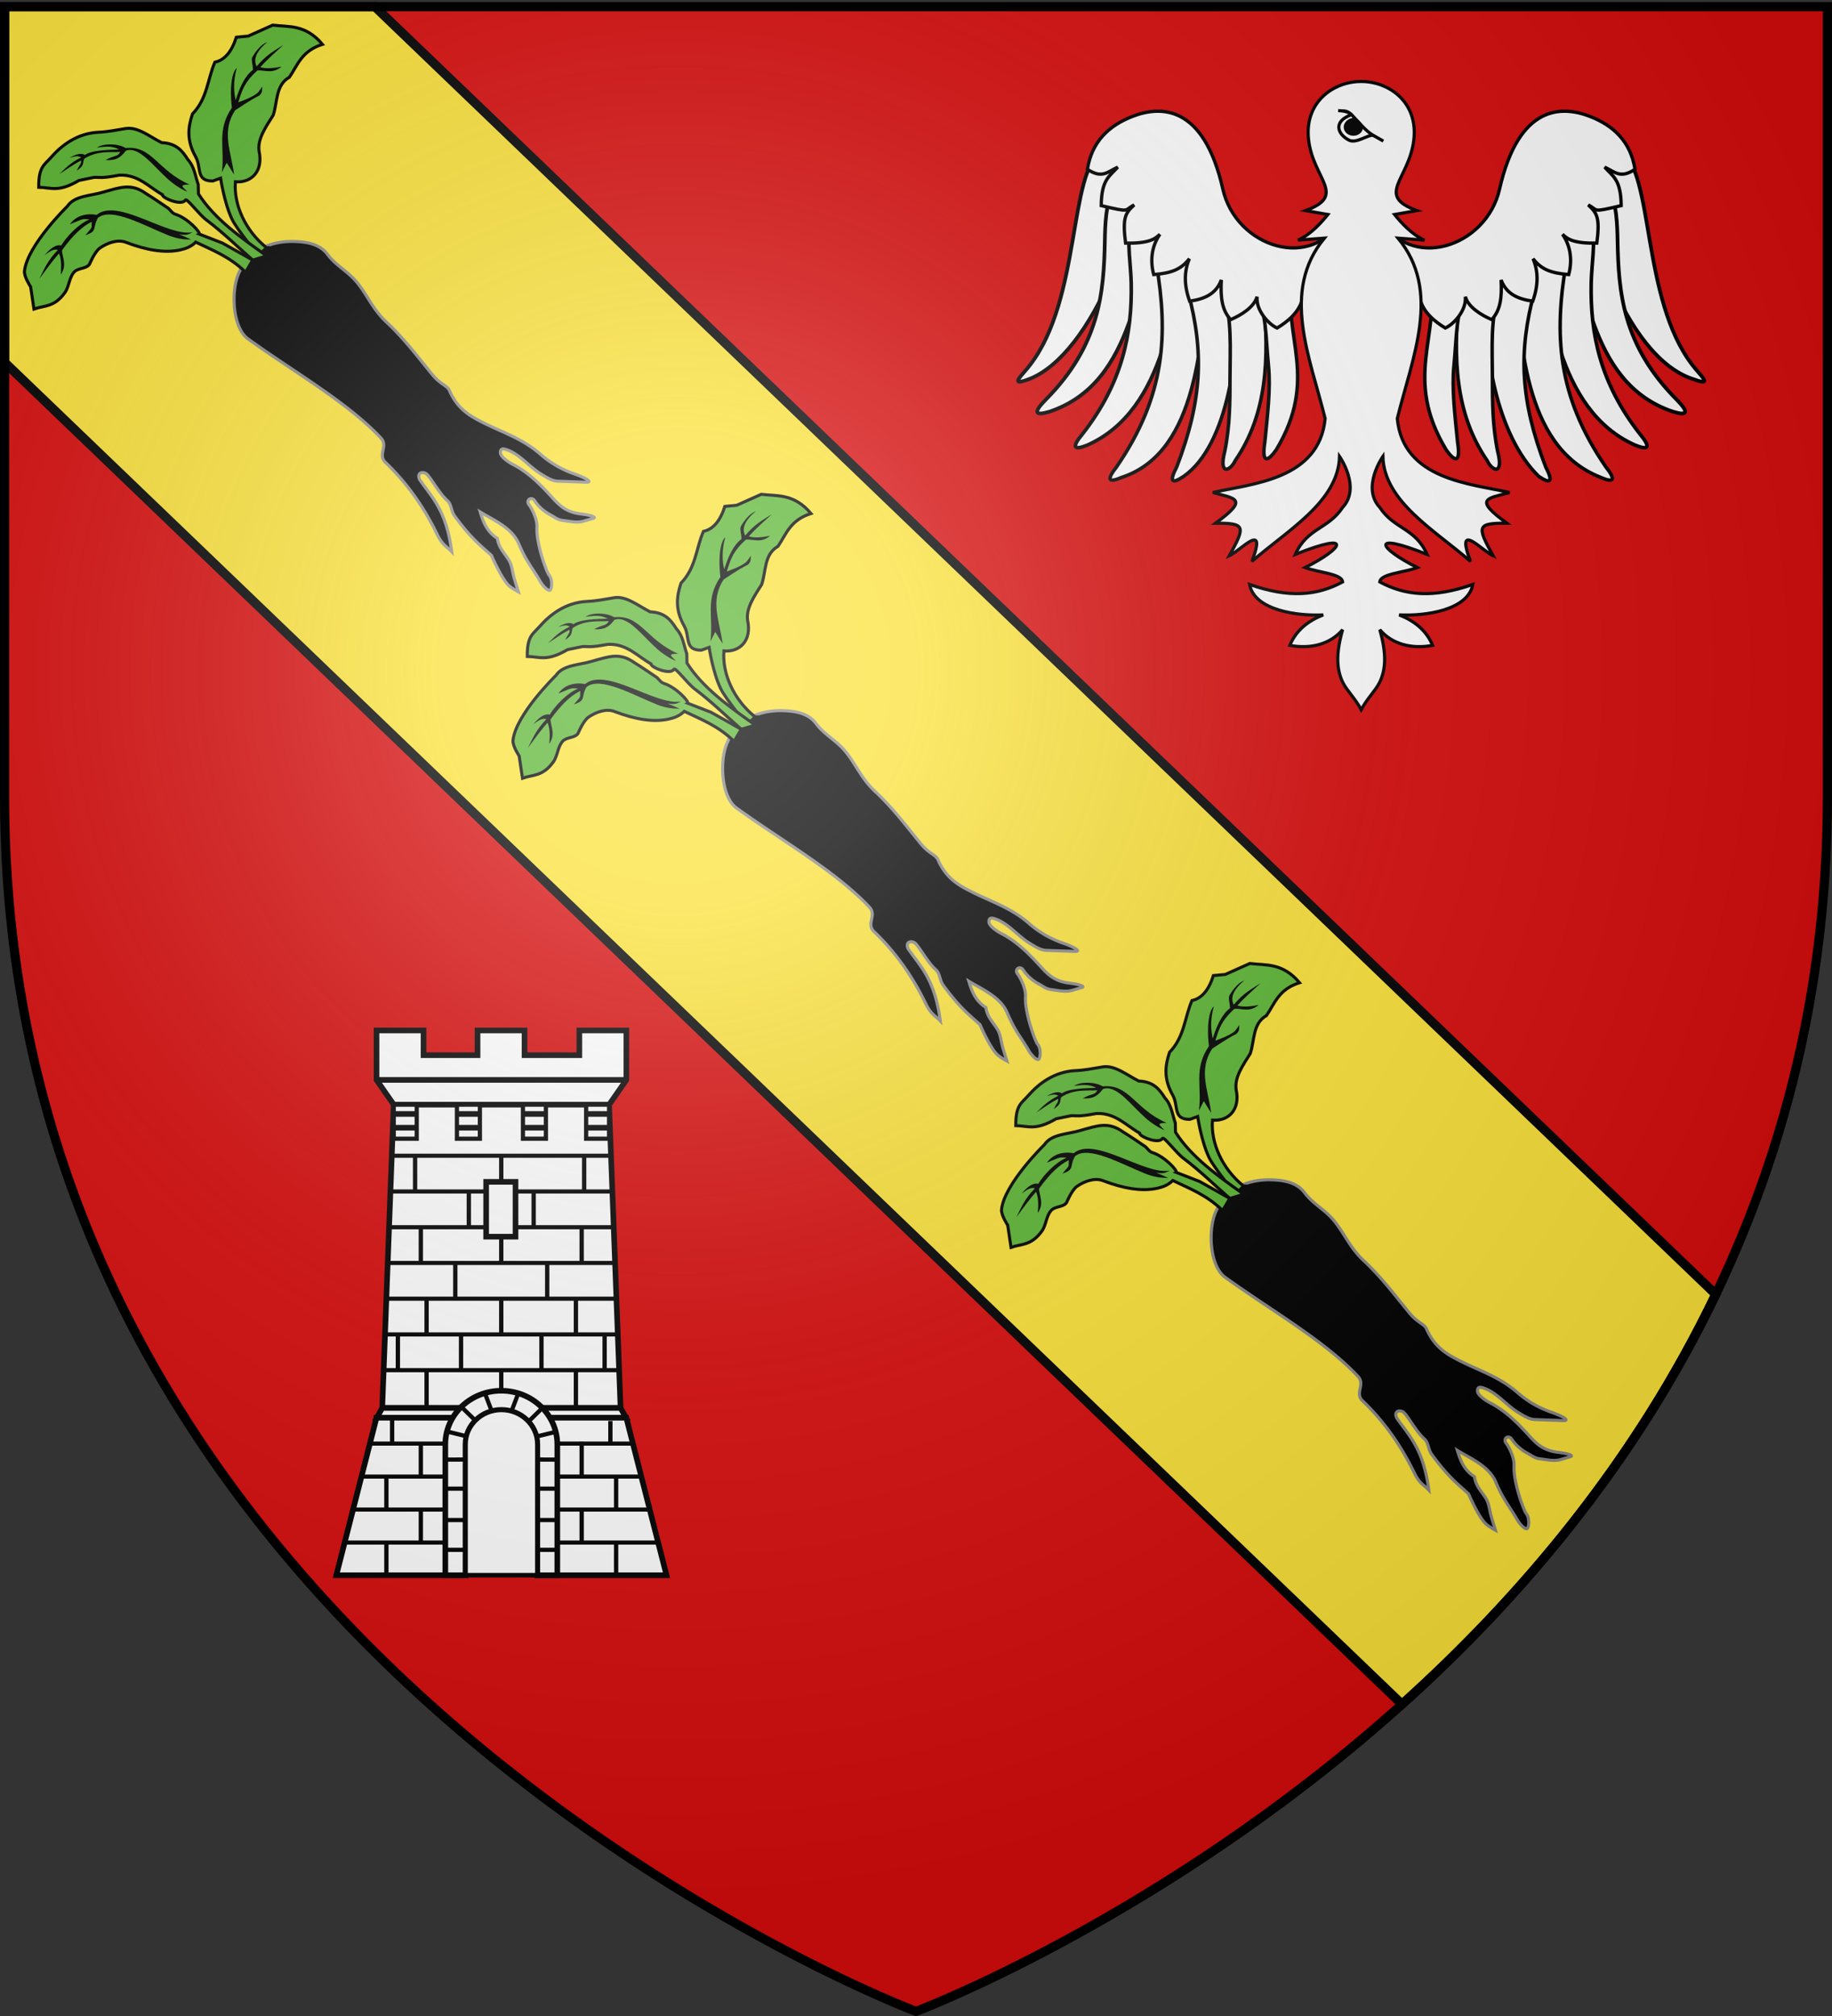 <svg xmlns="http://www.w3.org/2000/svg" xmlns:xlink="http://www.w3.org/1999/xlink" width="600" height="660" version="1.0"><rect width="100%" height="100%" fill="#333333" stroke="none"/><defs><radialGradient xlink:href="#a" id="f" cx="221.445" cy="226.331" r="300" fx="221.445" fy="226.331" gradientTransform="matrix(1.353 0 0 1.349 -77.63 -85.747)" gradientUnits="userSpaceOnUse"/><linearGradient id="a"><stop offset="0" style="stop-color:white;stop-opacity:.314"/><stop offset=".19" style="stop-color:white;stop-opacity:.251"/><stop offset=".6" style="stop-color:#6b6b6b;stop-opacity:.125"/><stop offset="1" style="stop-color:black;stop-opacity:.125"/></linearGradient><path id="b" d="M2.922 27.672c0-5.951 2.317-9.843 5.579-11.012 1.448-.519 3.307-.273 5.018 1.447 2.119 2.129 2.736 7.993-3.483 9.121.658-.956.619-3.081-.714-3.787-.99-.524-2.113-.253-2.676.123-.824.552-1.729 2.106-1.679 4.108H2.922z"/></defs><g style="display:inline"><path d="M300 658.5s298.5-112.32 298.5-397.772V2.176H1.5v258.552C1.5 546.18 300 658.5 300 658.5z" style="opacity:1;fill:#e20909;fill-opacity:.941;fill-rule:evenodd;stroke:none;stroke-width:1px;stroke-linecap:butt;stroke-linejoin:miter;stroke-opacity:1"/><path d="M1.5 2.188v116.437l457.656 439.313c38.616-34.706 76.344-79.058 102.781-134.188L122.781 2.187H1.5z" style="opacity:1;fill:#fcef3c;fill-opacity:.941;fill-rule:evenodd;stroke:#000;stroke-width:3;stroke-linecap:butt;stroke-linejoin:miter;stroke-opacity:1;stroke-miterlimit:4;stroke-dasharray:none"/></g><g style="display:inline"><g id="c" style="display:inline"><path d="M946.616 250.68c-2.254 6.011-1.18 17.591 3.867 20.984 15.036 10.11 33.223 19.54 44.661 30.938 2.633 2.624-.979 5.472 1.793 7.948 7.665 6.848 13.32 14.62 17.746 22.966 1.898 3.579 3.328 3.851 4.959 5.48-2.275-13.728-7.337-17.73-11.36-23.258-.899-1.8.342-2.757 1.965-2.056 1.239.535 4.473 6.274 7.275 8.567 1.577 1.29 1.387 3.4 2.642 5.004 5.547 7.09 8.86 9.432 12.527 12.527 0 0 3.169 6.777 5.741 9.395.964.98 3.483 2.212 3.483 2.212l-1.395-4.039c-.821-2.378-.929-4.518-2.088-6.263-1.486-2.238-3.434-3.81-4.01-6.974-3.705-2.168-4.885-5.524-5.907-8.424 3.915 2.262 10.452 4.653 12.905 9.83 2.989 6.309 4.547 7.475 7.451 12.092 1.173 1.865 2.87 3.258 3.393 2.87.617-.455.761-3.627-.522-4.958-.663-.688-4.6-10.026-4.483-15.453.057-2.655-1.869-6.1-2.824-7.252-1.288-1.553.69-2.97 1.795-1.381 1.343 1.93 3.362 3.47 5.512 4.513 1.243.602 2.152 1.426 3.915 1.566 2.284.181 4.61.725 6.785 0l3.132-1.044c1.307-.436-1.128-1.055-4.176-1.305-5.333-.438-7.664-3.182-10.178-5.742-3.767-3.835-7.725-7.398-12.527-9.656-1.789-.84-4.156-2.444-4.239-3.653-.118-1.719 1.064-1.44 2.481-.948 4.109 1.428 7.344 5.372 11.154 7.472 1.712.944 3.525 2.088 5.48 2.088h6.525c1.973 0 3.698.142 3.653-.261-.06-.546-2.39-1.555-4.958-2.349a33.369 33.369 0 0 1-11.222-6.002c-6.114-4.973-12.65-6.696-19.052-9.657-4.194-1.94-8.552-4.039-11.483-10.178-.758-1.587-3.03-1.88-5.741-4.958-4.954-5.625-9.738-11.587-15.66-16.703-5.084-4.394-7.008-9.738-11.221-13.832-2.77-2.69-6.314-4.493-8.828-7.637-2.483-3.106-6.342-3.78-10.224-3.846-9.346-.16-15.999 4.06-18.742 11.378z" style="fill:#000;stroke:#888;stroke-width:1px;stroke-linecap:butt;stroke-linejoin:miter;stroke-opacity:1" transform="rotate(2 800.886 -20049.766)"/><path d="M955.543 241.655c-7.245-5.407-11.275-13.826-10.943-21.212 5.27.24 9.047-3.758 7.408-10.269-.726-3.984 1.9-7.968 4.208-11.952 1.299-4.374.38-9.855 4.882-12.627 2.572-4.066 3.672-8.722 10.438-11.11-5.82-6.41-11.101-5.25-16.498-5.724l-7.912 3.872-3.872.505c-1.347 4.826-3.592 7.631-6.734 8.417-2.245 5.724-2.015 11.943-6.734 17.172-1.317 4.398-1.692 8.72 1.515 13.972 2.142 3.51.213 7.992 5.892 7.744l2.525-1.01s1.464 8.042 4.209 13.3c1.736 3.325 9.09 11.616 9.09 11.616l2.526-2.694z" style="fill:#5ab532;stroke:#000;stroke-width:1px;stroke-linecap:butt;stroke-linejoin:miter;stroke-opacity:1" transform="rotate(2 800.886 -20049.766)"/><path d="M951.166 245.864c-5.188-4.209-9.668-8.417-15.656-12.626-2.57-1.806-6.632-7.022-7.071-6.229-1.142 2.064-7.71-.436-7.576-1.515-4.548-2.353-8.14-6.377-14.31-5.892-6.186 1.367-6.155.87-8.248 1.01l-4.882 1.178c-6.708 4.221-8.926 2.643-13.132 2.694-.28-6.719 1.552-7.305 3.704-9.933 3.196-3.902 8.176-8.205 15.32-8.754 2.904-.223 5.806-.928 8.754-1.515 3.954-.788 7.968 2.38 11.953 4.209 4.914.028 6.923 2.547 8.754 5.219 2.303 2.337 2.606 5.341 3.703 8.08l.169 3.03c5.514 8.067 14.67 14.006 23.063 19.529l-4.545 1.515z" style="fill:#5ab532;fill-opacity:1;stroke:#000;stroke-width:1px;stroke-linecap:butt;stroke-linejoin:miter;stroke-opacity:1" transform="rotate(2 800.886 -20049.766)"/><path d="m951.166 245.864-10.1-5.219-7.745-2.693c.626-.376-3.85-5.078-8.08-6.23-1.16-.314-1.763-1.705-2.863-2.188 0 0-4.702-2.994-6.902-4.208-4.963-3.338-8.552-1.699-13.973 0-3.985 1.394-9.41 1.45-11.616 5.05 0 0-12.703 13.25-13.3 21.717-.128 1.83 2.19 5.05 2.19 5.05l1.346 7.24c3.311-1.321 6.622-.722 9.933-5.725 1.374-2.077 1.2-5.046 2.862-6.902 1.239-1.385 3.933-1.095 4.882-2.693 0 0 1.529-4.132 3.198-5.387 2.317-1.743 5.676-3.13 8.418-2.189 6.876 2.361 12.958 3.175 18.013 1.852 1.818-.476 3.533-1.24 4.882-2.694 5.555 2.467 11.111 4.247 16.666 9.26l2.189-4.041z" style="fill:#5ab532;stroke:#000;stroke-width:1px;stroke-linecap:butt;stroke-linejoin:miter;stroke-opacity:1" transform="rotate(2 800.886 -20049.766)"/><path d="M953.469 174.344c-2.137.936-3.653 3.108-4.719 5.062-.491.941.255 2.503.313 4.219-2.677 2.123-4.237 6.228-5.311 10.114-.672-2.573-1.078-6.006-.002-10.52-1.274 1.055-2.284 5.484-1.157 13.031.002.01-.002.02 0 .031-4.84 7.609-1.746 13.233-2.53 21.219l1.486-3.185 2.553 3.81c-1.265-7.582-4.773-13.949-.378-21.085.13-.067 5.114-3.738 7.494-4.946.042-.021.1-.024.125-.063 1.073-.904 1.001-1.738.938-3.031 0 0-.918 1.672-1.625 2.281-1.577 1.36-5.066 2.754-6.032 3.125.98-3.138 1.33-6.25 5.938-10.656 2.426-.198 5.022 1.066 7.812-1.5-3.082.701-5.285.868-6.937.406 2.112-2.515 4.765-5.015 7.312-7.531-2.775 1.92-5.53 3.449-8.5 7.312-1.22-2.178-.45-4.806 3.22-8.093zM888.234 243.415c1.626-3.004 5.467-7.393 9.038-8.986-2.651-.214-2.102-.018-6.36 1.824 1.513-2.411 4.48-3.966 8.632-3.401.01 0 .02-.005.03-.006 6.67-5.958 23.529 6.506 31.61 4.579-.997.454-1.557 1.31-4.445.819l4.01 1.576c-1.958.14-4.437.005-7.432-1.074-8.045-2.899-19-8.72-23.285-4.918-1.797 3.366.202 4.349-3.947 5.822 2.817-3.44 1.717-2.082 1.995-4.478-2.92 1.509-5.924 4.394-9.463 9.697.226 2.424 1.922 4.761-.121 7.955.156-3.158-.063-5.356-.805-6.903-2.11 2.517-4.112 5.564-6.147 8.51 1.409-3.067 2.437-6.046 5.726-9.642-1.067-.363-2.323.208-4.278 1.903 3.925-5.361 6.456-2.808 5.242-3.277zM894.926 213.493c2.045-1.814 8.133-2.062 11.253-2.283-1.934-.886-3.297-1.075-7.28-.369 1.797-1.398 6.453-1.755 9.42-.195.008.004.016.002.024.004 8.592-1.193 10.71 7.104 21.275 11.204-3.515.181-2.346.754-.635 2.377-1.51-.43-4.38-2.114-6.336-3.745-5.254-4.38-9.967-10.657-14.229-8.972-1.715 2.386-3.107 3.394-6.56 3.297 3.06-1.816 3.86-1.096 4.725-2.821-2.608.335-7.656-.317-11.767 2.7-.493 1.885.142 2.106-2.267 3.947.98-2.33 1.418-2.043 1.284-3.409-2.276 1.315-4.614 3.058-6.95 4.715 1.898-1.92 3.486-3.878 6.942-5.68-.702-.566-1.803-.48-3.736.259 4.417-2.956 5.622-.345 4.837-1.03z" style="font-size:medium;font-style:normal;font-variant:normal;font-weight:400;font-stretch:normal;text-indent:0;text-align:start;text-decoration:none;line-height:normal;letter-spacing:normal;word-spacing:normal;text-transform:none;direction:ltr;block-progression:tb;writing-mode:lr-tb;text-anchor:start;color:#000;fill:#000;fill-opacity:1;stroke:none;stroke-width:1px;marker:none;visibility:visible;display:inline;overflow:visible;enable-background:accumulate;font-family:Bitstream Vera Sans;-inkscape-font-specification:Bitstream Vera Sans" transform="rotate(2 800.886 -20049.766)"/></g><use xlink:href="#c" width="600" height="660" transform="translate(160 153.6)"/><use xlink:href="#c" width="600" height="660" transform="translate(-160 -153.6)"/><g style="display:inline" transform="translate(-135.786 -98.653)"><path d="M259.108 435.997v16.2l5.637 8.1h70.538l5.638-8.1v-16.2h-15.39v8.1h-17.955v-8.1h-15.39v8.1H274.498v-8.1h-15.39z" style="fill:#fff;fill-opacity:1;stroke:#000;stroke-width:1.84;stroke-miterlimit:4;stroke-opacity:1;stroke-dasharray:none"/><path d="M260.968 559.596h78.062l-3.762-99.302H264.73l-3.762 99.302z" style="fill:#fff;fill-opacity:1;stroke:#000;stroke-width:1.84;stroke-miterlimit:4;stroke-opacity:1;stroke-dasharray:none"/><path d="m260.97 559.59-1.76 3.2h33.32c2.032-1.606 4.64-2.56 7.48-2.56 2.84 0 5.448.954 7.48 2.56h33.3l-1.76-3.2h-78.06z" style="fill:#fff;fill-opacity:1;stroke:#000;stroke-width:1.84;stroke-miterlimit:4;stroke-opacity:1;stroke-dasharray:none"/><path d="m259.09 562.79-13.16 51.56h42.32v-42.88c0-3.493 1.667-6.616 4.28-8.68h-33.44zm48.4 0c2.613 2.064 4.28 5.186 4.28 8.68v42.88h42.3l-13.16-51.56h-33.42z" style="fill:#fff;fill-opacity:1;stroke:#000;stroke-width:1.84;stroke-miterlimit:4;stroke-opacity:1;stroke-dasharray:none"/><use xlink:href="#d" width="600" height="660" transform="translate(0 70.28)"/><path d="M261.494 546.546h77.089v1.35h-77.089zM261.757 534.846h76.388v1.35h-76.388zM262.677 523.146h74.548v1.35h-74.548zM262.865 511.446h74.116v1.35h-74.116zM263.165 499.746h73.328v1.35h-73.328zM263.409 488.046h72.351v1.35h-72.351zM264.141 476.346h71.569v1.35h-71.569z" style="fill:#000;fill-opacity:1;stroke:none"/><path d="M264.74 460.297h7.524v11.154h-7.524v-11.154zM327.744 460.294h7.524v11.154h-7.524v-11.154zM307.053 460.294h7.524v11.154h-7.524v-11.154zM285.431 460.297h7.524v11.154h-7.524v-11.154z" style="fill:#fff;fill-opacity:1;stroke:#000;stroke-width:1.38;stroke-miterlimit:4;stroke-opacity:1;stroke-dasharray:none"/><path id="d" d="M-488.753 299.245h11.863v1.411h-11.863z" style="fill:#000;fill-opacity:1;stroke:none" transform="rotate(-90)"/><use xlink:href="#d" width="600" height="660" transform="translate(-10.621 11.863)"/><use xlink:href="#d" width="600" height="660" transform="translate(0 23.727)"/><path d="M295.004 485.568h9.618v17.949h-9.618v-17.95z" style="fill:#fff;fill-opacity:1;stroke:#000;stroke-width:1.84;stroke-miterlimit:4;stroke-opacity:1;stroke-dasharray:none"/><use xlink:href="#d" width="600" height="660" transform="translate(15.048 34.69)"/><use xlink:href="#d" width="600" height="660" transform="translate(0 46.554)"/><use xlink:href="#d" width="600" height="660" transform="translate(-13.167 58.417)"/><use xlink:href="#d" width="600" height="660" transform="translate(-28.215)"/><use xlink:href="#d" width="600" height="660" transform="translate(10.621 11.863)"/><use xlink:href="#d" width="600" height="660" transform="translate(33.858 58.417)"/><use xlink:href="#d" width="600" height="660" transform="translate(24.453 70.28)"/><use xlink:href="#d" width="600" height="660" transform="translate(-24.453 46.554)"/><use xlink:href="#d" width="600" height="660" transform="translate(-33.858 58.417)"/><use xlink:href="#d" width="600" height="660" transform="translate(27.16)"/><use xlink:href="#d" width="600" height="660" transform="translate(26.334 23.727)"/><use xlink:href="#d" width="600" height="660" transform="translate(-26.334 23.727)"/><use xlink:href="#d" width="600" height="660" transform="translate(-15.048 34.69)"/><use xlink:href="#d" width="600" height="660" transform="translate(24.453 46.554)"/><use xlink:href="#d" width="600" height="660" transform="translate(13.167 58.417)"/><use xlink:href="#d" width="600" height="660" transform="translate(-24.453 70.28)"/><path d="M307.053 467.848h7.524M307.053 463.348h7.524M327.744 467.848h7.524M327.744 463.348h7.524M285.421 467.848h7.524M285.421 463.348h7.524M264.73 467.848h7.524M264.73 463.348h7.524" style="fill:none;stroke:#000;stroke-width:1.84;stroke-miterlimit:4;stroke-opacity:1;stroke-dasharray:none"/><path id="e" d="M-582.212 325.579h11.531v1.411h-11.531z" style="fill:#000;fill-opacity:1;stroke:none" transform="rotate(-90)"/><path d="M248.481 602.987h33.855v1.35h-33.855zM251.224 592.187h30.794v1.35h-30.794zM254.149 581.387h28.137v1.35h-28.137zM257.075 570.587h24.361v1.35h-24.361z" style="fill:#000;fill-opacity:1;stroke:none"/><use xlink:href="#e" width="600" height="660" transform="matrix(1 0 0 .942 -63.954 66.339)"/><use xlink:href="#e" width="600" height="660" transform="matrix(1 0 0 .942 0 55.337)"/><use xlink:href="#e" width="600" height="660" transform="matrix(1 0 0 .953 -63.954 37.951)"/><use xlink:href="#e" width="600" height="660" transform="matrix(1 0 0 .716 -62.073 154.093)"/><use xlink:href="#e" width="600" height="660" transform="matrix(1 0 0 .661 9.405 186.644)"/><use xlink:href="#e" width="600" height="660" transform="matrix(1 0 0 .953 11.286 59.551)"/><use xlink:href="#e" width="600" height="660" transform="matrix(1 0 0 .918 -52.668 68.778)"/><use xlink:href="#e" width="600" height="660" transform="matrix(1 0 0 .918 11.286 58.045)"/><use xlink:href="#e" width="600" height="660" transform="matrix(1 0 0 .953 -52.668 27.151)"/><path d="M299.97 553.95c-10.124 0-18.34 7.872-18.34 17.56v42.84h6.62v-42.86c0-6.21 5.27-11.26 11.76-11.26s11.76 5.05 11.76 11.26v42.86h6.54v-42.84c0-9.688-8.217-17.56-18.34-17.56z" style="fill:#fff;fill-opacity:1;stroke:#000;stroke-width:1.84;stroke-miterlimit:4;stroke-opacity:1;stroke-dasharray:none"/><path d="M281.34 606.04h7.133M281.524 596.29h6.949M281.707 586.016h6.583M281.64 576.503l6.613-.028M282.458 567.37l5.815 1.424M286.524 558.873l4.525 4.42M294.683 554.988l2.194 5.774M318.124 606.04h-7.132M317.941 596.29h-6.949M317.758 586.016h-6.583M317.825 576.503l-6.612-.028M317.718 567.426l-5.815 1.423M313.238 559.775l-4.525 4.42M305.538 554.786l-2.194 5.775" style="fill:#000;fill-opacity:1;stroke:#000;stroke-width:1.38;stroke-miterlimit:4;stroke-opacity:1;stroke-dasharray:none"/><path d="M259.108 452.197h81.813" style="fill:#fff;fill-opacity:1;stroke:#000;stroke-width:1.84;stroke-miterlimit:4;stroke-opacity:1;stroke-dasharray:none"/><path d="M318.042 570.587h24.563v1.35h-24.563zM317.796 581.387h28.066v1.35h-28.066zM318.187 592.187h30.391v1.35h-30.391zM318.177 602.987h32.982v1.35h-32.982z" style="fill:#000;fill-opacity:1;stroke:none"/><path d="M300 560.225c-6.49 0-11.75 5.07-11.75 11.28v42.845h23.531v-42.844c0-6.21-5.292-11.281-11.781-11.281z" style="fill:#fff;fill-opacity:1;stroke:#000;stroke-width:1.5;stroke-miterlimit:4;stroke-opacity:1;stroke-dasharray:none"/></g><path d="M64.753 130.195c-30.57 18.186-18.842 136.546-66.38 198.156-6.59 8.94-20.31 20.336-1.886 13.52C57.22 319.605 106.65 185.46 99.882 119.85c-5.265.003-14.913-.358-20.226.01-8.797 3.445-6.105 6.89-14.903 10.337z" style="fill:#fff;fill-opacity:1;fill-rule:evenodd;stroke:#000;stroke-width:3.454;stroke-linecap:butt;stroke-linejoin:miter;stroke-miterlimit:4;stroke-opacity:1;stroke-dasharray:none" transform="matrix(.352 0 0 .352 337.927 3.906)"/><path d="M76.119 164.731c-7.352 12.734-7.879 33.016-8.16 47.917-.903 48.047-4.61 97.353-55.148 148.135-11.749 11.889-9.785 15.11 3.797 10.938 81.06-27.275 79.942-129.285 105.83-186.346-1.95-12.183-.825-24.016-8.719-31.72-5.233.578-10.455.547-15.695 1.492-8.37 4.384-13.536 5.2-21.905 9.584z" style="fill:#fff;fill-opacity:1;fill-rule:evenodd;stroke:#000;stroke-width:3.454;stroke-linecap:butt;stroke-linejoin:miter;stroke-miterlimit:4;stroke-opacity:1;stroke-dasharray:none" transform="matrix(.352 0 0 .352 337.927 3.906)"/><path d="M91.595 194.577c-3.159 22.158.525 39.568.894 57.793.944 46.488-7.925 92.412-45.346 140.23-10.372 12.47-8.206 15.42 4.579 10.259 73.843-32.845 81.052-136.337 90.795-193.627-2.896-11.618-8.027-22.702-16.299-29.494-5.012.992-10.062 1.396-15.05 2.744-7.728 4.934-11.845 7.16-19.573 12.095z" style="fill:#fff;fill-opacity:1;fill-rule:evenodd;stroke:#000;stroke-width:3.352;stroke-linecap:butt;stroke-linejoin:miter;stroke-miterlimit:4;stroke-opacity:1;stroke-dasharray:none" transform="matrix(.352 0 0 .352 337.927 3.906)"/><path d="M115.9 234.22c10.976 65.466 8.65 122.453-36.955 188.818-9.779 12.397-7.597 15.214 4.715 9.868 72.87-23.87 73.06-132.436 81.096-188.436-3.111-11.232-3.871-21.89-12.092-28.29-4.852 1.091-9.757 1.612-14.578 3.05L115.9 234.22z" style="fill:#fff;fill-opacity:1;fill-rule:evenodd;stroke:#000;stroke-width:3.263;stroke-linecap:butt;stroke-linejoin:miter;stroke-miterlimit:4;stroke-opacity:1;stroke-dasharray:none" transform="matrix(.352 0 0 .352 337.927 3.906)"/><path d="M145.385 260.455c15.012 55.57 13.138 101.07-10.532 162.66-7.305 13.998-4.638 16.36 6.467 8.821 41.415-28.883 53.113-118.47 47.607-172.4-3.97-15.127-9.324-17.62-23.427-23.653-4.565 1.974-9.288 3.397-13.757 5.705-5.492 7.963-8.916 6.526-6.358 18.867z" style="fill:#fff;fill-opacity:1;fill-rule:evenodd;stroke:#000;stroke-width:3.263;stroke-linecap:butt;stroke-linejoin:miter;stroke-miterlimit:4;stroke-opacity:1;stroke-dasharray:none" transform="matrix(.352 0 0 .352 337.927 3.906)"/><path d="M177.878 259.733c8.602 25.74 6.6 52.31 6.524 81.046-.055 21.311.027 43.802-4.9 68.04-5.816 22.334 5.082 18.525 9.785 8.441 30.113-43.94 31.462-95.718 26.351-151-.329-7.855 4.722-17.086-18.13-31.568-17.735 4.665-24.927 9.1-19.63 25.041z" style="fill:#fff;fill-opacity:1;fill-rule:evenodd;stroke:#000;stroke-width:3.263;stroke-linecap:butt;stroke-linejoin:miter;stroke-miterlimit:4;stroke-opacity:1;stroke-dasharray:none" transform="matrix(.352 0 0 .352 337.927 3.906)"/><path d="M207.92 258.691c10.728 21.195 9.548 42.77 12.286 70.283 2.11 21.206-.937 46.28-3.376 70.893-3.516 22.81 4.206 16.516 10.592 7.404 39.845-66.349 6.106-104.47 14.663-158.702-4.382-9.942-7.91-23.271-29.16-7.13l-5.004 17.252z" style="fill:#fff;fill-opacity:1;fill-rule:evenodd;stroke:#000;stroke-width:3.263;stroke-linecap:butt;stroke-linejoin:miter;stroke-miterlimit:4;stroke-opacity:1;stroke-dasharray:none" transform="matrix(.352 0 0 .352 337.927 3.906)"/><path d="M289.72 190.31c-27.501 52.036-99.653 28.874-111.944-25.44-17.956-79.347-58.478-77.644-84.068-67.718-21.95 8.514-37.906 23.431-41.978 49.233 13.746 9.08 18.711 2.338 28.213-2.004-7.585 8.55-15.145 11.38-15.35 35.77 28.439 6.72 20.69 4.391 30.65-.634-8.172 7.533-11.045 11.614-7.985 35.522 21.116.374 27.312-3.604 31.928-8.231-8.225 11.838-8.984 25.516-5.752 37.466 16.706-1.374 25.44-4.8 33.175-14.758-4.877 11.515-5.19 24.305.254 39.495 13.844-1.978 24.484-6.584 29.48-19.737-.982 17.231.958 28.616 8.712 36.906 10.013-4.396 21.7-11.502 24.527-21.338-1.09 13.167 11.089 25.809 18.649 29.153 9.76-5.926 20.85-14.743 23.868-28.005 20.713-22.69 15.824-22.662 55.8-14.525-3.335-18.006-9.912-46.141-18.18-61.155z" style="fill:#fff;fill-opacity:1;fill-rule:evenodd;stroke:#000;stroke-width:3.097;stroke-linecap:butt;stroke-linejoin:miter;stroke-miterlimit:4;stroke-opacity:1;stroke-dasharray:none" transform="matrix(.352 0 0 .352 337.927 3.906)"/><path d="M64.753 130.195c-30.57 18.186-18.842 136.546-66.38 198.156-6.59 8.94-20.31 20.336-1.886 13.52C62.327 322.16 106.65 185.46 99.882 119.85c-5.265.003-14.913-.358-20.226.01-8.797 3.445-6.105 6.89-14.903 10.337z" style="fill:#fff;fill-opacity:1;fill-rule:evenodd;stroke:#000;stroke-width:3.454;stroke-linecap:butt;stroke-linejoin:miter;stroke-miterlimit:4;stroke-opacity:1;stroke-dasharray:none" transform="matrix(-.352 0 0 .352 553.691 3.906)"/><path d="M76.119 164.731c-7.352 12.734-7.879 33.016-8.16 47.917-.903 48.047-4.61 97.353-55.148 148.135-11.749 11.889-9.785 15.11 3.797 10.938 81.06-27.275 79.942-129.285 105.83-186.346-1.95-12.183-.825-24.016-8.719-31.72-5.233.578-10.455.547-15.695 1.492-8.37 4.384-13.536 5.2-21.905 9.584z" style="fill:#fff;fill-opacity:1;fill-rule:evenodd;stroke:#000;stroke-width:3.454;stroke-linecap:butt;stroke-linejoin:miter;stroke-miterlimit:4;stroke-opacity:1;stroke-dasharray:none" transform="matrix(-.352 0 0 .352 553.691 3.906)"/><path d="M91.595 194.577c-3.159 22.158.525 39.568.894 57.793.944 46.488-7.925 92.412-45.346 140.23-10.372 12.47-8.206 15.42 4.579 10.259 73.843-32.845 81.052-136.337 90.795-193.627-2.896-11.618-8.027-22.702-16.299-29.494-5.012.992-10.062 1.396-15.05 2.744-7.728 4.934-11.845 7.16-19.573 12.095z" style="fill:#fff;fill-opacity:1;fill-rule:evenodd;stroke:#000;stroke-width:3.352;stroke-linecap:butt;stroke-linejoin:miter;stroke-miterlimit:4;stroke-opacity:1;stroke-dasharray:none" transform="matrix(-.352 0 0 .352 553.691 3.906)"/><path d="M115.9 234.22c10.976 65.466 8.65 122.453-36.955 188.818-9.779 12.397-7.597 15.214 4.715 9.868 74.147-28.977 73.06-132.436 81.096-188.436-3.111-11.232-3.871-21.89-12.092-28.29-4.852 1.091-9.757 1.612-14.578 3.05L115.9 234.22z" style="fill:#fff;fill-opacity:1;fill-rule:evenodd;stroke:#000;stroke-width:3.263;stroke-linecap:butt;stroke-linejoin:miter;stroke-miterlimit:4;stroke-opacity:1;stroke-dasharray:none" transform="matrix(-.352 0 0 .352 553.691 3.906)"/><path d="M145.385 260.455c15.012 55.57 13.138 101.07-10.532 162.66-7.305 13.998-4.638 16.36 6.467 8.821 38.862-37.819 53.113-118.47 47.607-172.4-3.97-15.127-9.324-17.62-23.427-23.653-4.565 1.974-9.288 3.397-13.757 5.705-5.492 7.963-8.916 6.526-6.358 18.867z" style="fill:#fff;fill-opacity:1;fill-rule:evenodd;stroke:#000;stroke-width:3.263;stroke-linecap:butt;stroke-linejoin:miter;stroke-miterlimit:4;stroke-opacity:1;stroke-dasharray:none" transform="matrix(-.352 0 0 .352 553.691 3.906)"/><path d="M177.878 259.733c8.602 25.74 6.6 52.31 6.524 81.046-.055 21.311.027 43.802-4.9 68.04-5.816 22.334 5.082 18.525 9.785 8.441 30.113-43.94 31.462-95.718 26.351-151-.329-7.855 4.722-17.086-18.13-31.568-17.735 4.665-24.927 9.1-19.63 25.041z" style="fill:#fff;fill-opacity:1;fill-rule:evenodd;stroke:#000;stroke-width:3.263;stroke-linecap:butt;stroke-linejoin:miter;stroke-miterlimit:4;stroke-opacity:1;stroke-dasharray:none" transform="matrix(-.352 0 0 .352 553.691 3.906)"/><path d="M207.92 258.691c10.728 21.195 9.548 42.77 12.286 70.283 2.11 21.206-.937 46.28-3.376 70.893-3.516 22.81 4.206 16.516 10.592 7.404 39.845-66.349 6.106-104.47 14.663-158.702-4.382-9.942-7.91-23.271-29.16-7.13l-5.004 17.252z" style="fill:#fff;fill-opacity:1;fill-rule:evenodd;stroke:#000;stroke-width:3.263;stroke-linecap:butt;stroke-linejoin:miter;stroke-miterlimit:4;stroke-opacity:1;stroke-dasharray:none" transform="matrix(-.352 0 0 .352 553.691 3.906)"/><path d="M289.72 190.31c-27.501 52.036-99.653 28.874-111.944-25.44-17.956-79.347-58.478-77.644-84.068-67.718-21.95 8.514-37.906 23.431-41.978 49.233 13.746 9.08 18.711 2.338 28.213-2.004-7.585 8.55-15.145 11.38-15.35 35.77 28.439 6.72 20.69 4.391 30.65-.634-8.172 7.533-11.045 11.614-7.985 35.522 21.116.374 27.312-3.604 31.928-8.231-8.225 11.838-8.984 25.516-5.752 37.466 16.706-1.374 25.44-4.8 33.175-14.758-4.877 11.515-5.19 24.305.254 39.495 13.844-1.978 24.484-6.584 29.48-19.737-.982 17.231.958 28.616 8.712 36.906 10.013-4.396 21.7-11.502 24.527-21.338-1.09 13.167 11.089 25.809 18.649 29.153 9.76-5.926 20.85-14.743 23.868-28.005 20.713-22.69 15.824-22.662 55.8-14.525-3.335-18.006-9.912-46.141-18.18-61.155z" style="fill:#fff;fill-opacity:1;fill-rule:evenodd;stroke:#000;stroke-width:3.097;stroke-linecap:butt;stroke-linejoin:miter;stroke-miterlimit:4;stroke-opacity:1;stroke-dasharray:none" transform="matrix(-.352 0 0 .352 553.691 3.906)"/><path d="M304.03 64.69c26.104-.01 53.185 19.428 48.938 54.496-4.465 36.875-36.088 51.276 2.806 65.599l-20.72 3.626c5.56 6.945 16.07 18.823 27.865 23.844l-24.632-1.868c40.727 49.296 13.529 110.227-.688 167.786 5.372 57.132 68.87 60.602 104.453 68.795-20.937 5.81-33.977 5.619-2.47 28.577-28.068-.167-28.04 2.749-12.862 30.245-10.148-4.506-35.655-33.532-20.99 5.303-32.31-28.564-80.404-55.222-81.538-97.66 0 0-20.23 28.835-2.887 47.385 13.348 20.356 33.141 19.016 44.023 43.708-54.599-21.835-44.79-5.572-9.025 12.254-13.352 4.9-34.188 5.68-34.998 13.357 23.804 12.767 49.71 15.268 86.578 2.33-4.445 24.377-45.4 29.58-68.553 28.33 13.178 5.146 24.983 13.6 31.134 28.33-18.994 3.607-37.477-.777-49.159-14.594 6.281 21.836 5.85 36.87-.232 49.207-3.679 7.461-11.611 14.928-17.043 25.24-5.432-10.312-13.364-17.779-17.043-25.24-6.083-12.337-6.514-27.371-.233-49.207-11.68 13.817-30.164 18.2-49.158 14.594 6.15-14.73 17.956-23.184 31.133-28.33-23.153 1.25-64.107-3.953-68.553-28.33 36.87 12.938 62.775 10.437 86.578-2.33-.81-7.677-21.646-8.457-34.998-13.357 35.766-17.826 45.574-34.09-9.024-12.254 10.881-24.692 30.675-23.352 44.022-43.708 17.344-18.55-2.887-47.386-2.887-47.386-1.133 42.439-49.227 69.097-81.537 97.66 14.664-38.834-10.842-9.808-20.99-5.302 15.178-27.496 15.205-30.412-12.862-30.245 31.507-22.958 18.467-22.768-2.47-28.577 35.582-8.193 99.081-11.663 104.453-68.795-14.217-57.56-41.416-118.49-.688-167.786l-24.632 1.868c11.795-5.02 22.305-16.899 27.864-23.844l-20.72-3.626c38.894-14.323 7.272-28.724 2.807-65.599-4.247-35.068 22.834-54.505 48.938-54.495z" style="fill:#fff;fill-opacity:1;fill-rule:evenodd;stroke:#000;stroke-width:2.952;stroke-linecap:butt;stroke-linejoin:miter;stroke-miterlimit:4;stroke-opacity:1;stroke-dasharray:none" transform="matrix(.352 0 0 .352 338.79 3.906)"/><path d="M282.637 91.79c5.483.586 7.78-.601 12.433 3.717 8.4 9.206 14.09 15.79 20.014 19.19 3.74 2.145 6.608 3.708 9.515 5.424-1.216-.66-6.902-4.09-9.644-5.37-4.764-.656-15.59 8.01-22.359 4.48-10.9-5.688-14.837-17.385 2.152-23.572-.197-1.455-5.154-3.743-12.111-3.869z" style="fill:#fff;fill-opacity:1;fill-rule:evenodd;stroke:#000;stroke-width:2.952;stroke-linecap:butt;stroke-linejoin:miter;stroke-miterlimit:4;stroke-opacity:1;stroke-dasharray:none" transform="matrix(.352 0 0 .352 338.79 3.906)"/><path d="M293.657 113.087c-3.766-1.501-5.433-5.401-3.72-8.705 1.711-3.303 6.728-5.76 9.923-3.264 3.057 2.388 5.388 5.458 3.721 8.705-1.658 3.23-5.925 4.705-9.66 3.364" style="fill:#000;fill-opacity:1;fill-rule:evenodd;stroke:#000;stroke-width:3;stroke-linecap:round;stroke-linejoin:round;stroke-miterlimit:4;stroke-opacity:1;stroke-dasharray:none;stroke-dashoffset:0" transform="matrix(.352 0 0 .352 338.79 3.906)"/></g><g style="display:inline"><path d="M300 658.5s298.5-112.32 298.5-397.772V2.176H1.5v258.552C1.5 546.18 300 658.5 300 658.5z" style="opacity:1;fill:url(#f);fill-opacity:1;fill-rule:evenodd;stroke:none;stroke-width:1px;stroke-linecap:butt;stroke-linejoin:miter;stroke-opacity:1"/></g><g style="display:inline"><path d="M300 658.5S1.5 546.18 1.5 260.728V2.176h597v258.552C598.5 546.18 300 658.5 300 658.5z" style="opacity:1;fill:none;fill-opacity:1;fill-rule:evenodd;stroke:#000;stroke-width:3;stroke-linecap:butt;stroke-linejoin:miter;stroke-miterlimit:4;stroke-dasharray:none;stroke-opacity:1"/></g></svg>